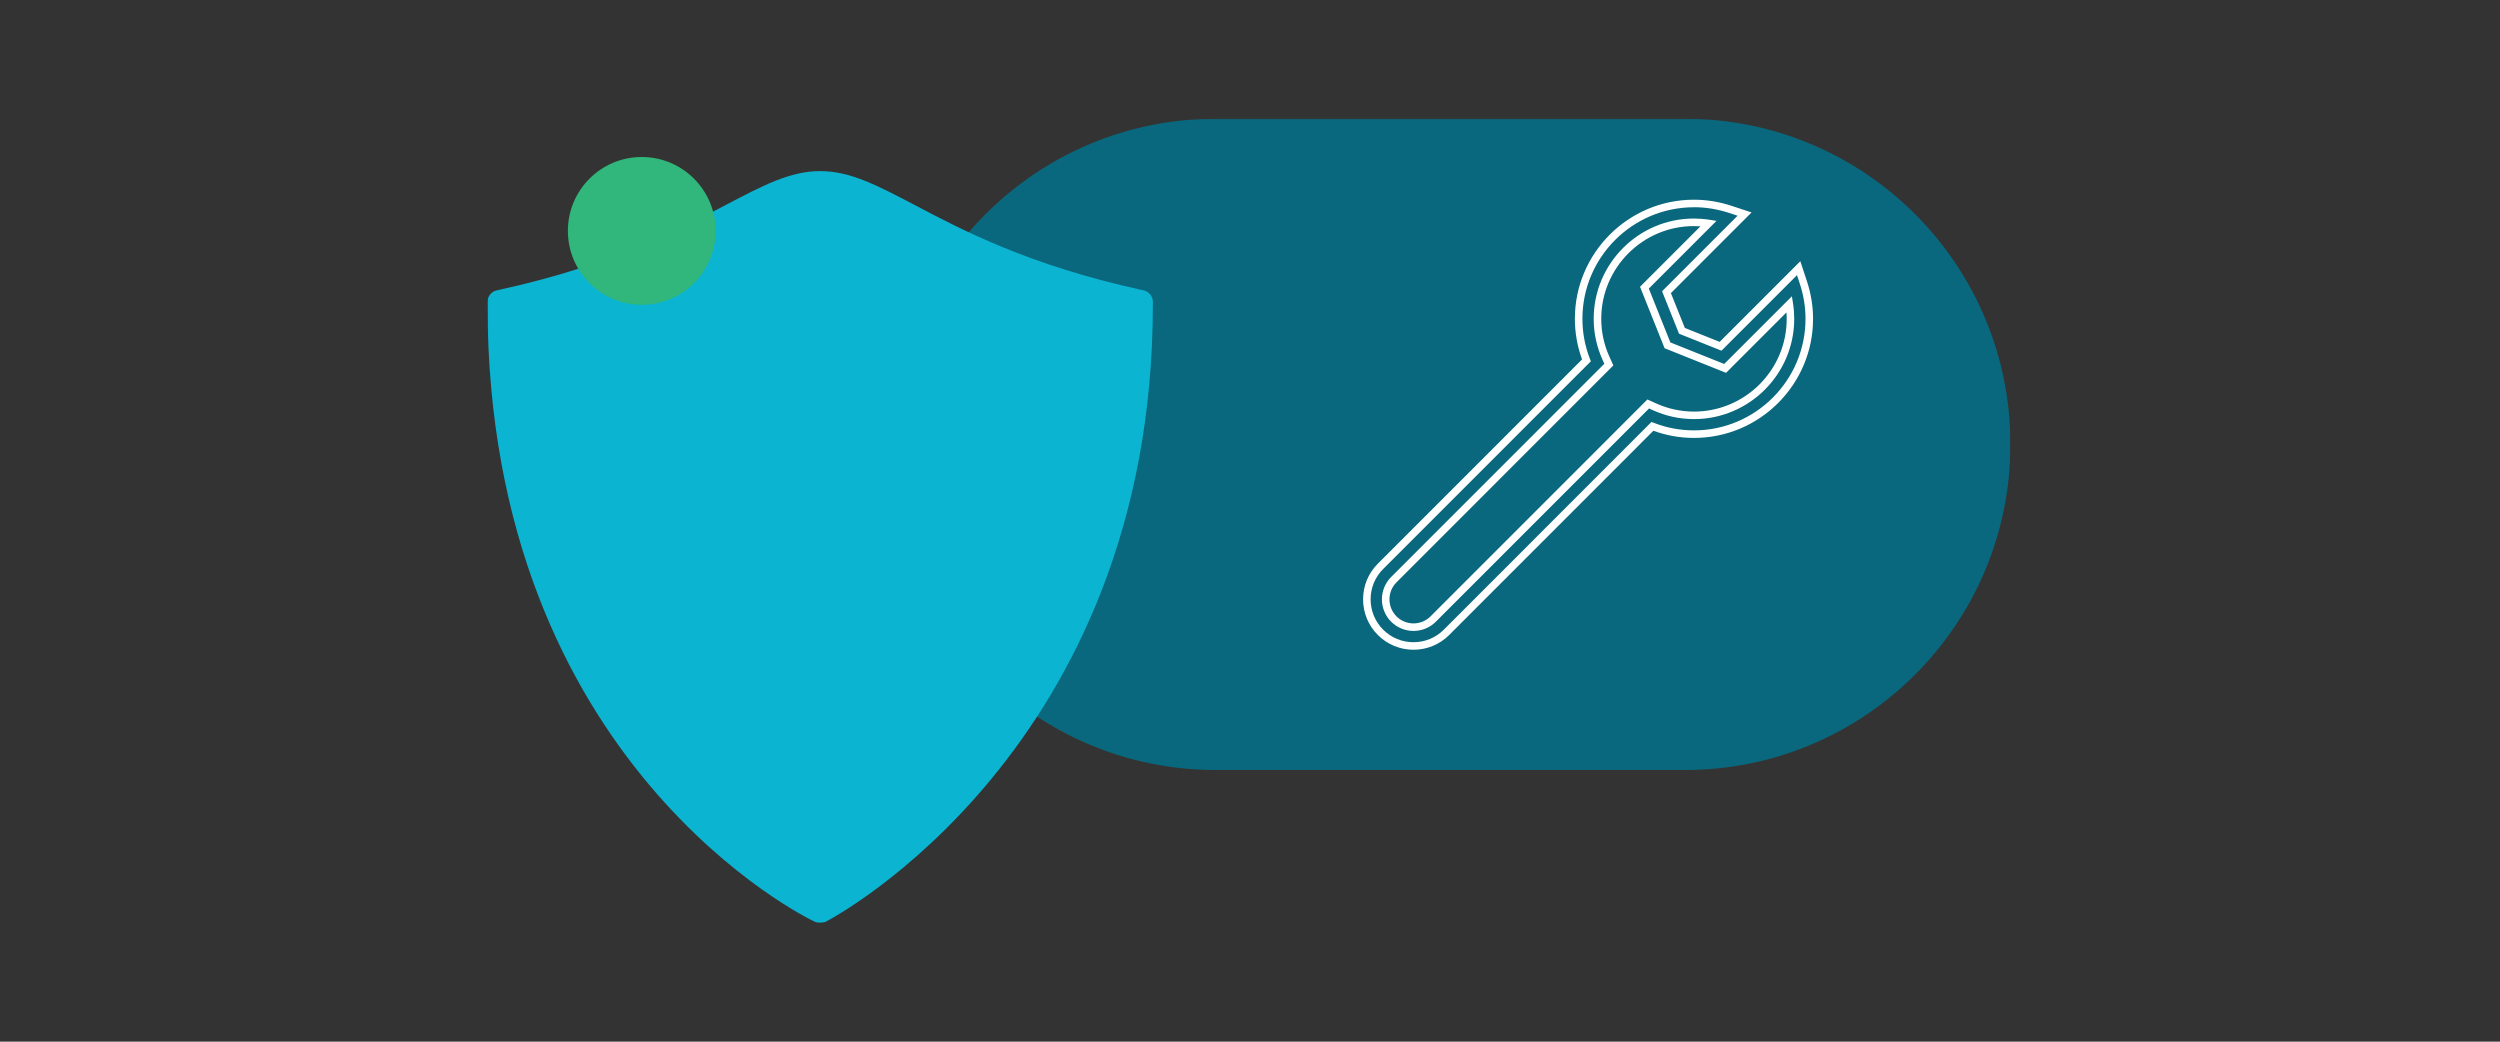 <?xml version="1.0" encoding="utf-8"?>
<svg xmlns="http://www.w3.org/2000/svg" width="1200" height="500" viewBox="0 0 1200 500" fill="none">
<rect x="0" y="0" width="1200" height="500" fill="#333333" stroke="none"/>
<g clip-path="url(#clip0_248_124)">
<mask id="mask0_248_124" style="mask-type:luminance" maskUnits="userSpaceOnUse" x="234" y="57" width="731" height="386">
<path d="M965 57H234V443H965V57Z" fill="white"/>
</mask>
<g mask="url(#mask0_248_124)">
<g style="mix-blend-mode:multiply">
<path d="M808.731 57H583.572C497.267 57 427.303 126.977 427.303 213.298V213.307C427.303 299.628 497.267 369.605 583.572 369.605H808.731C895.036 369.605 965 299.628 965 213.307V213.298C965 126.977 895.036 57 808.731 57Z" fill="#09687D"/>
</g>
<g style="mix-blend-mode:multiply">
<path d="M396.161 442.494C394.869 443.145 392.745 443.181 391.435 442.575L390.64 442.205C389.049 441.5 234 367.319 234 146.185V144.712C234 142.308 235.916 139.931 238.265 139.415L239.702 139.099C293.428 127.303 325.157 110.6 348.319 98.406C366.321 88.961 379.307 82.128 393.685 82.128C408.063 82.128 421.04 88.961 439.051 98.406C462.213 110.6 493.942 127.303 547.668 139.099L549.105 139.415C551.445 139.931 553.37 142.317 553.37 144.712V146.185C553.37 359.97 398.538 441.265 396.984 442.087L396.179 442.494H396.161Z" fill="#0BB4D1"/>
</g>
<path d="M678.48 311.875C672.009 311.875 665.927 309.362 661.363 304.797C656.8 300.233 654.278 294.141 654.278 287.678C654.278 281.215 656.8 275.132 661.363 270.559L759.389 172.515C757.102 166.251 755.936 159.698 755.936 153.028C755.936 121.501 781.575 95.858 813.096 95.858C819.142 95.858 825.16 96.834 830.989 98.75L840.749 101.968L802.034 140.69L808.722 157.412L825.441 164.1L864.155 125.378L867.373 135.14C869.288 140.97 870.264 146.99 870.264 153.037C870.264 184.564 844.626 210.207 813.105 210.207C806.436 210.207 799.893 209.05 793.63 206.754L695.605 304.797C691.041 309.362 684.959 311.875 678.489 311.875H678.48ZM813.105 99.482C783.581 99.482 759.56 123.507 759.56 153.037C759.56 159.653 760.78 166.134 763.184 172.316L763.609 173.419L663.921 273.117C660.035 277.003 657.893 282.182 657.893 287.678C657.893 293.174 660.035 298.353 663.921 302.239C667.807 306.126 672.976 308.259 678.48 308.259C683.983 308.259 689.161 306.117 693.038 302.239L792.717 202.533L793.82 202.958C800.001 205.362 806.481 206.582 813.096 206.582C842.62 206.582 866.641 182.557 866.641 153.028C866.641 147.369 865.728 141.729 863.929 136.261L862.556 132.076L826.308 168.33L805.939 160.177L797.796 139.804L834.044 103.55L829.86 102.176C824.401 100.377 818.762 99.464 813.105 99.464V99.482ZM678.48 302.845C674.594 302.845 670.708 301.363 667.753 298.407C661.842 292.496 661.842 282.869 667.753 276.949L770.079 174.603L769.302 172.895C766.428 166.577 764.973 159.897 764.973 153.028C764.973 126.49 786.563 104.896 813.096 104.896C815.527 104.896 817.985 105.086 820.407 105.466L823.922 106.017L791.434 138.511L801.772 164.362L827.618 174.703L860.107 142.208L860.658 145.724C861.038 148.138 861.227 150.605 861.227 153.037C861.227 179.575 839.638 201.168 813.105 201.168C806.246 201.168 799.567 199.713 793.25 196.839L791.542 196.061L689.216 298.407C686.261 301.363 682.375 302.845 678.489 302.845H678.48ZM813.105 108.521C788.56 108.521 768.597 128.488 768.597 153.037C768.597 159.382 769.944 165.555 772.601 171.404L774.417 175.399L670.319 279.516C665.819 284.026 665.819 291.357 670.319 295.858C674.829 300.359 682.158 300.359 686.658 295.858L790.756 191.741L794.751 193.558C800.598 196.215 806.779 197.562 813.114 197.562C837.659 197.562 857.622 177.595 857.622 153.046C857.622 152.015 857.585 150.976 857.513 149.946L828.504 178.96L799.007 167.155L787.214 137.653L816.223 108.638C815.183 108.566 814.153 108.53 813.123 108.53L813.105 108.521Z" fill="white"/>
<g style="mix-blend-mode:multiply">
<g style="mix-blend-mode:multiply">
<path d="M343.502 110.826C343.502 91.237 327.626 75.358 308.041 75.358C288.456 75.358 272.579 91.237 272.579 110.826C272.579 130.414 288.456 146.294 308.041 146.294C327.626 146.294 343.502 130.414 343.502 110.826Z" fill="#31B67B"/>
</g>
</g>
</g>
</g>
<defs>
<clipPath id="clip0_248_124">
<rect width="1200" height="500" fill="white"/>
</clipPath>
</defs>
</svg>